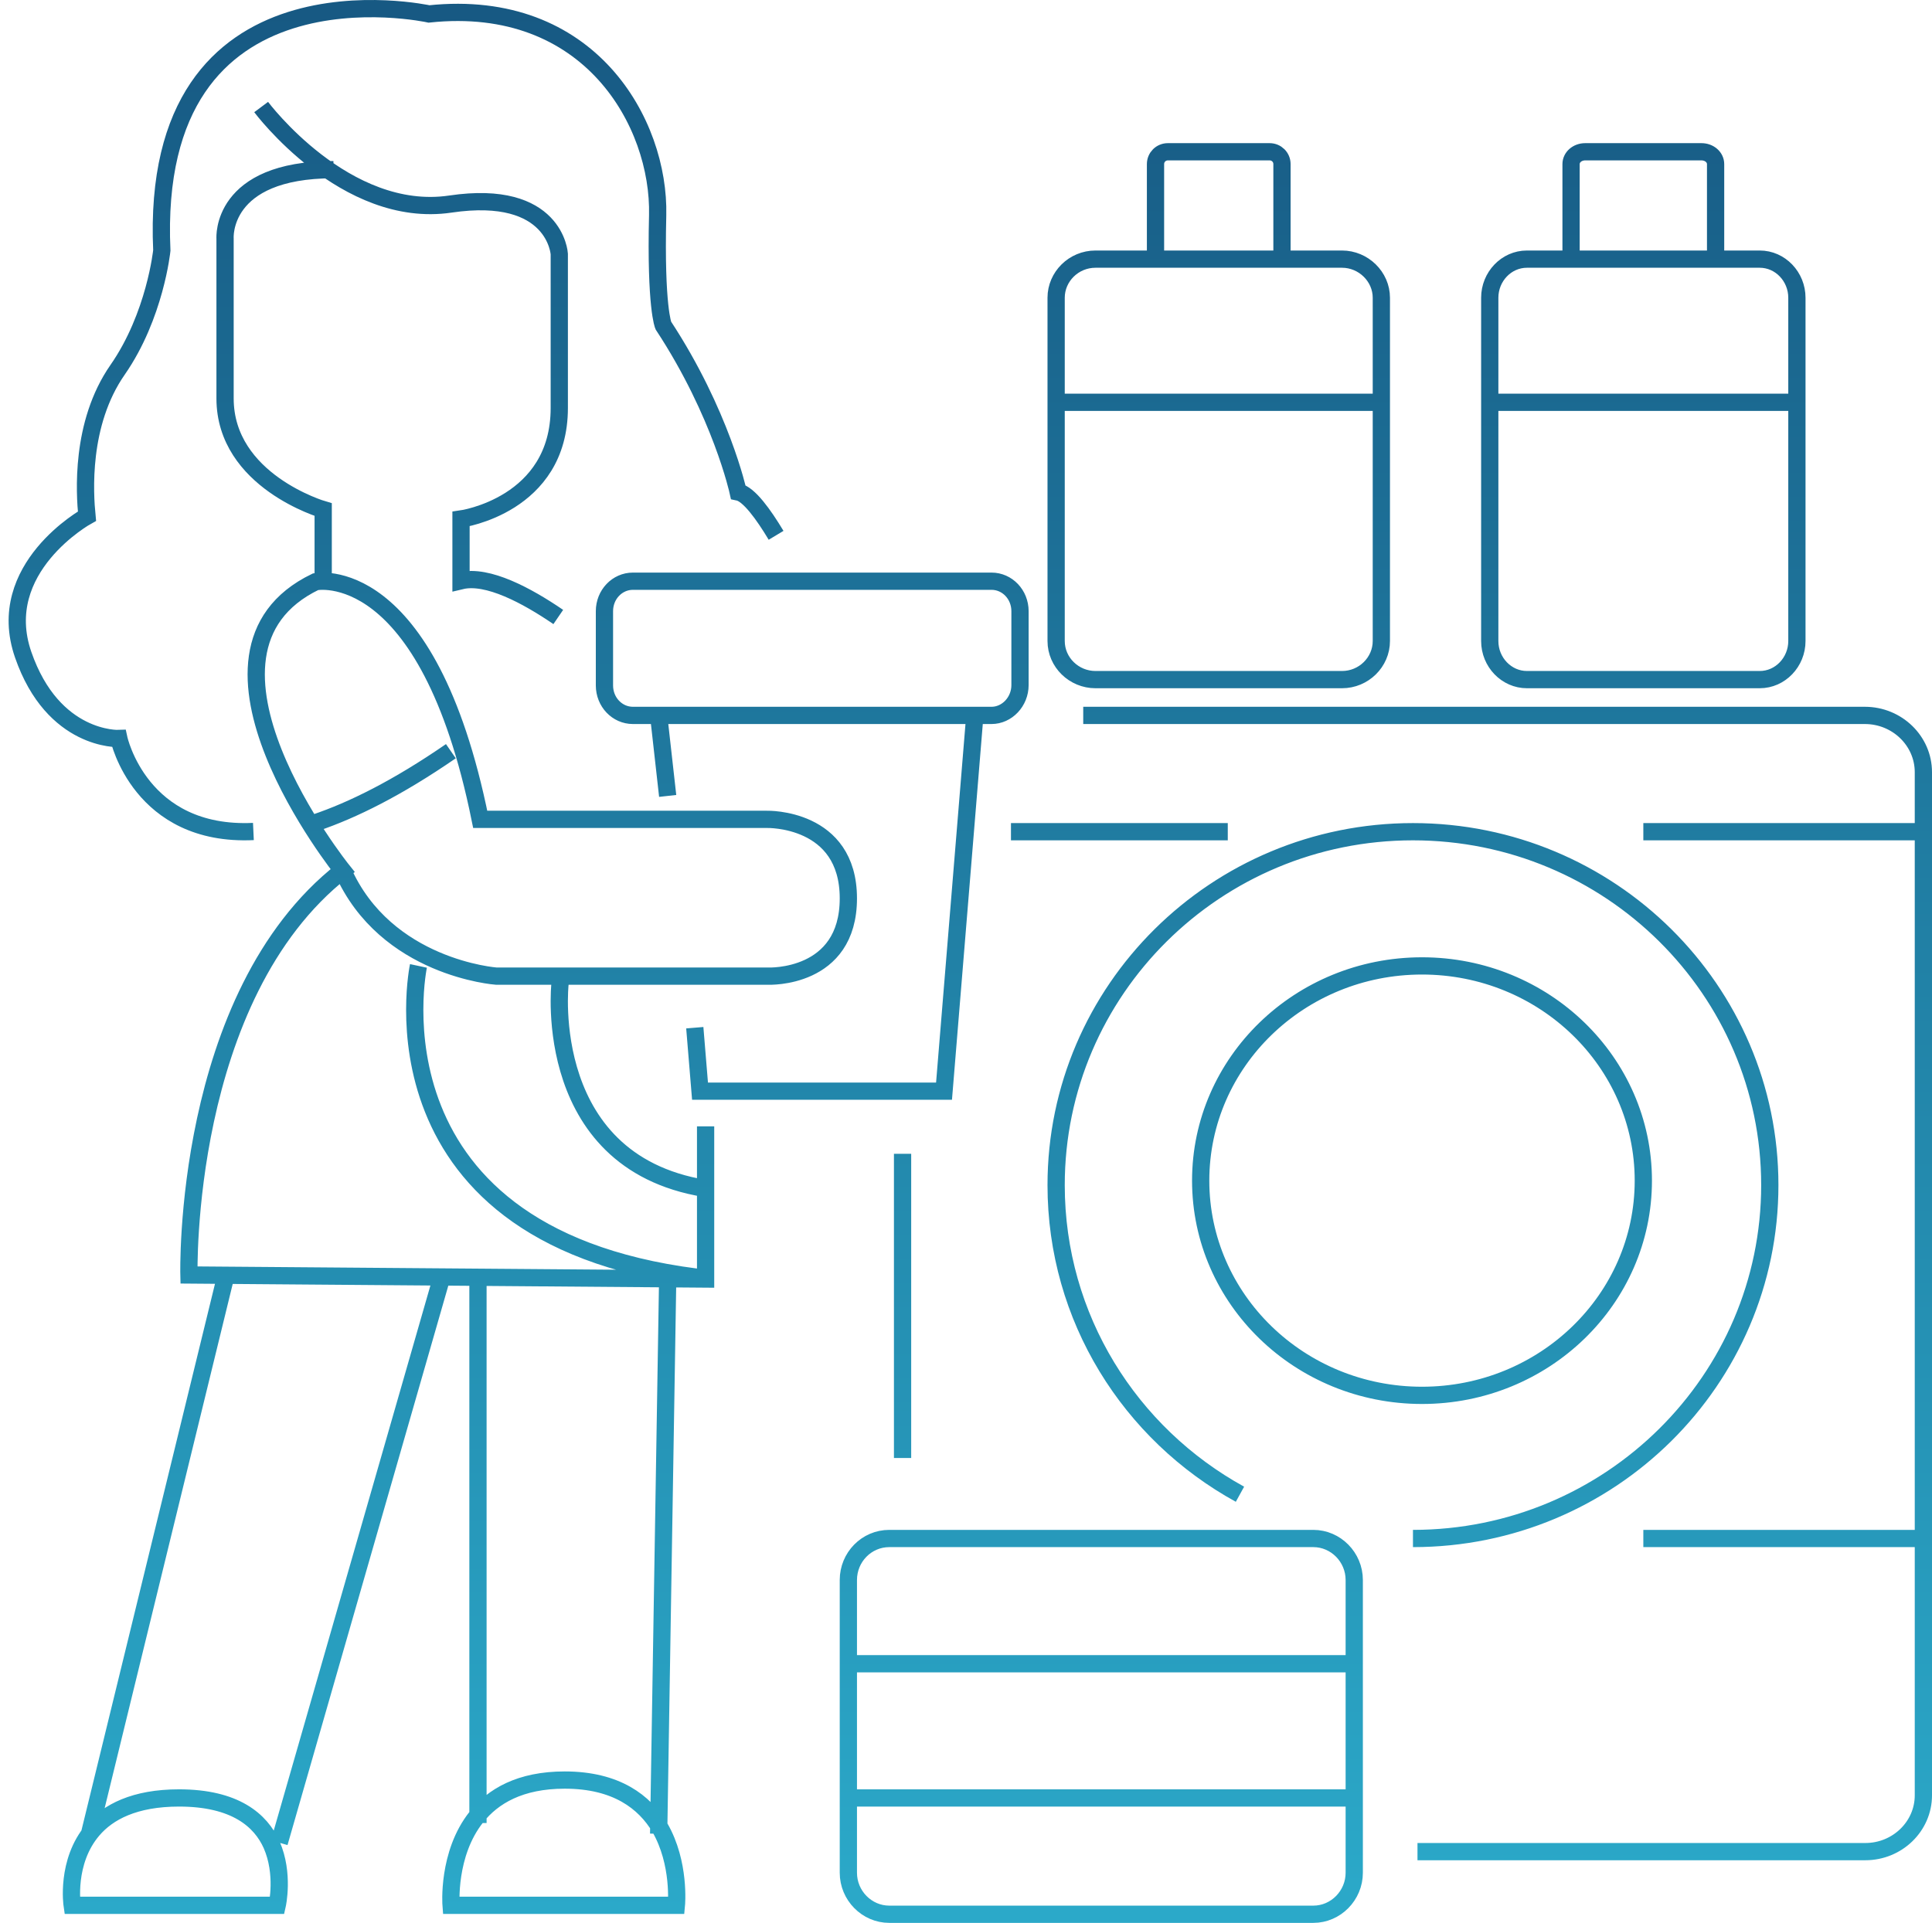 <svg width="224" height="223" viewBox="0 0 224 223" fill="none" xmlns="http://www.w3.org/2000/svg">
<path d="M29.38 96.431C16.235 97.05 13.781 85.649 13.781 85.649C13.781 85.649 6.165 85.977 2.686 75.924C-0.792 65.871 10.083 59.86 10.083 59.86C9.827 57.238 9.277 49.151 13.635 42.886C17.992 36.621 18.761 29.045 18.761 29.045C17.187 -5.559 49.739 1.617 49.739 1.617C68.377 -0.35 76.506 14.293 76.25 24.965C75.993 35.674 76.909 37.75 76.909 37.75C83.61 47.949 85.587 57.056 85.587 57.056C86.832 57.311 88.516 59.642 89.981 62.082M64.728 71.554C61.11 69.082 56.53 66.61 53.451 67.348V60.191C53.451 60.191 64.844 58.604 64.844 47.315C64.844 36.025 64.844 29.458 64.844 29.458C64.844 29.458 64.42 21.858 52.219 23.666C40.018 25.474 30.28 12.413 30.28 12.413M37.471 67.404V59.1C37.471 59.1 26.094 55.793 26.094 46.204C26.094 36.614 26.094 27.649 26.094 27.649C26.094 27.649 25.519 19.676 38.659 19.676M143.765 173.29C131.035 166.289 122.45 152.872 122.45 137.439C122.45 114.821 140.99 96.455 163.822 96.455C186.655 96.455 205.194 114.821 205.194 137.439C205.194 160.057 186.655 178.423 163.822 178.423M142.351 96.455H117.213M190.531 178.423H223M223 178.423V96.455M223 178.423V208.208C223 211.808 219.98 214.737 216.269 214.737H164.346M223 96.455H190.531M223 96.455V89.551C223 85.921 219.956 82.967 216.215 82.967H125.592M104.645 133.808V169.085M98.36 192.948H157.014M98.36 208.512H157.014M122.45 46.653H160.156M172.725 46.653H208.336M48.516 112.019C48.516 112.019 41.659 144.157 82.649 148.333M64.929 114.094C64.929 114.094 62.573 135.366 82.649 137.958M77.412 92.305L76.365 82.967M113.024 82.967L109.452 126.545H81.162L80.555 119.185M81.809 130.624V148.333L21.906 147.863C21.906 147.863 21.086 115.558 39.724 100.962C39.724 100.962 19.446 75.72 36.593 67.462C36.593 67.462 49.565 64.819 55.678 95.023H88.929C88.929 95.023 98.36 94.769 98.36 104.186C98.36 113.602 89.078 113.204 89.078 113.204H57.542C57.542 113.204 44.719 112.298 39.724 100.926M52.275 87.117C46.078 91.389 40.885 93.959 36.564 95.418M77.412 148.333L76.365 212.662M32.374 213.7L51.227 148.093L55.417 148.126V211.418M26.09 148.333L10.379 212.662M190.531 136.92C190.531 150.673 179.042 161.822 164.87 161.822C150.697 161.822 139.209 150.673 139.209 136.92C139.209 123.168 150.697 112.019 164.87 112.019C179.042 112.019 190.531 123.168 190.531 136.92ZM103.105 178.423H152.269C154.874 178.423 157.014 180.594 157.014 183.236V217.186C157.014 219.828 154.874 222 152.269 222H103.105C100.501 222 98.36 219.828 98.36 217.186V183.236C98.36 180.594 100.465 178.423 103.105 178.423ZM155.594 30.052H127.013C124.486 30.052 122.45 32.087 122.45 34.529V74.34C122.45 76.819 124.524 78.817 127.013 78.817H155.594C158.12 78.817 160.156 76.782 160.156 74.34V34.529C160.156 32.087 158.083 30.052 155.594 30.052ZM133.972 30.052H148.635V19.032C148.635 18.233 148 17.601 147.199 17.601H135.408C134.606 17.601 133.972 18.233 133.972 19.032V30.052ZM204.027 30.052H177.034C174.648 30.052 172.725 32.087 172.725 34.529V74.34C172.725 76.819 174.684 78.817 177.034 78.817H204.027C206.413 78.817 208.336 76.782 208.336 74.34V34.529C208.336 32.087 206.413 30.052 204.027 30.052ZM182.152 30.052H198.91V19.032C198.91 18.233 198.185 17.601 197.268 17.601H183.793C182.877 17.601 182.152 18.233 182.152 19.032V30.052ZM114.958 82.967H73.383C71.552 82.967 70.081 81.418 70.081 79.492V70.879C70.081 68.953 71.552 67.404 73.383 67.404H114.958C116.789 67.404 118.261 68.953 118.261 70.879V79.454C118.261 81.381 116.753 82.967 114.958 82.967ZM32.142 220.962H8.365C8.365 220.962 7.606 215.914 10.75 212.23C12.52 210.149 15.592 208.512 20.759 208.512C27.264 208.512 30.227 211.104 31.492 213.935C32.973 217.312 32.142 220.962 32.142 220.962ZM78.422 220.962H52.297C52.297 220.962 51.826 214.999 55.239 210.718C57.161 208.31 60.299 206.437 65.477 206.437C71.479 206.437 74.735 208.998 76.5 211.941C78.893 216.07 78.422 220.962 78.422 220.962Z" stroke="url(#paint0_linear_528_687)" stroke-width="2" stroke-miterlimit="10"/>
<defs>
<linearGradient id="paint0_linear_528_687" x1="112.5" y1="1" x2="112.5" y2="222" gradientUnits="userSpaceOnUse">
<stop stop-color="#175983"/>
<stop offset="1" stop-color="#2BA9C9"/>
</linearGradient>
</defs>
</svg>
